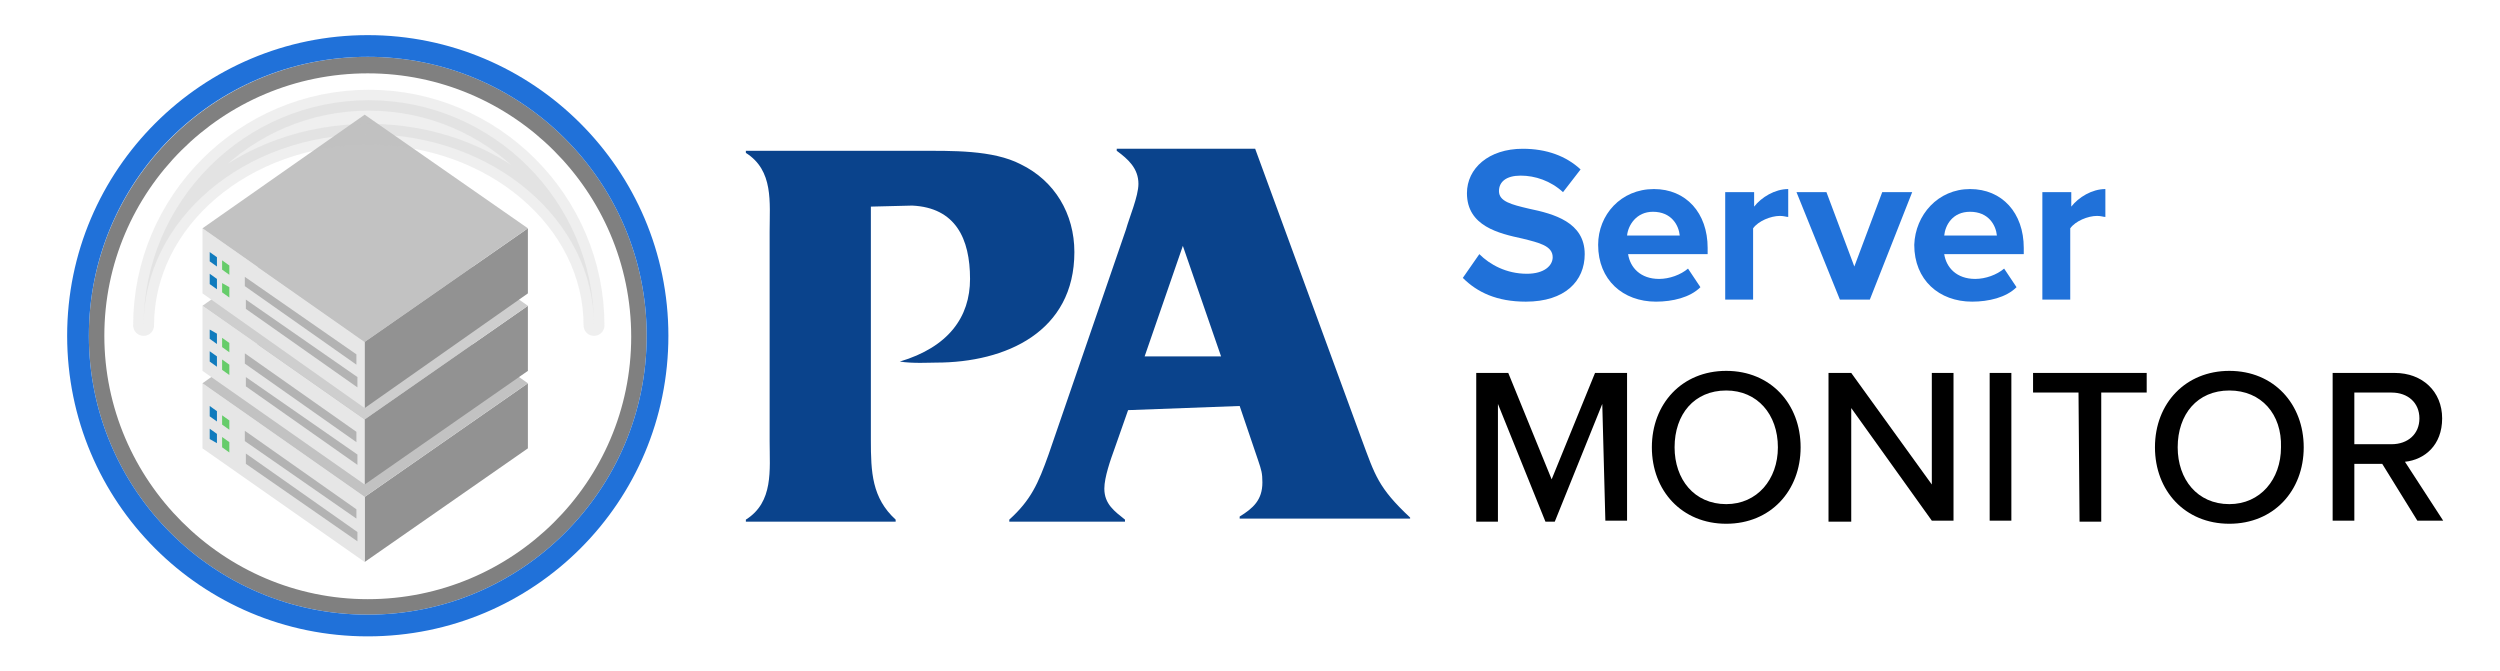 <?xml version="1.0" encoding="utf-8"?>
<!-- Generator: Adobe Illustrator 24.3.0, SVG Export Plug-In . SVG Version: 6.00 Build 0)  -->
<svg version="1.1" id="Layer_1" xmlns="http://www.w3.org/2000/svg" xmlns:xlink="http://www.w3.org/1999/xlink" x="0px" y="0px"
	 viewBox="0 0 242 65" style="enable-background:new 0 0 242 65;" xml:space="preserve">
<style type="text/css">
	.st0{fill:#0A438C;}
	.st1{fill:#929292;}
	.st2{fill:#E6E6E6;}
	.st3{fill:#C2C2C2;}
	.st4{fill:#B3B3B3;}
	.st5{fill:#107BBD;}
	.st6{fill:#66CC6A;}
	.st7{fill:#E7E7E7;}
	.st8{fill:#CECECE;}
	.st9{fill:#808080;}
	.st10{fill:#2071D9;}
	
		.st11{opacity:0.25;fill:#C2C2C2;stroke:#C2C2C2;stroke-width:2.022;stroke-linecap:round;stroke-linejoin:round;stroke-miterlimit:10;enable-background:new    ;}
</style>
<g>
	<path class="st0" d="M84.3,20v22.6c0,3.1,0.1,5.6,2.4,7.7v0.2H72.2v-0.2c2.7-1.7,2.3-4.8,2.3-7.6V22.4c0-2.8,0.4-5.9-2.3-7.6v-0.2
		h12.2H89c3.1,0,7.1-0.1,9.8,1.3c3.3,1.6,5.2,4.8,5.2,8.5c0,7.7-6.6,10.7-13.4,10.7c-0.7,0-2.2,0.1-3.5-0.1c4.7-1.4,6.8-4.3,6.8-8
		c0-3.9-1.4-6.9-5.6-7.1L84.3,20L84.3,20z"/>
	<path class="st0" d="M109.2,39.7l-1.3,3.7c-0.4,1.1-1,2.8-1,3.9c0,1.5,1,2.2,2,3v0.2H97.7v-0.2c2.1-1.9,2.8-3.5,3.8-6.3l7.5-21.8
		c0.3-1.1,1.2-3.2,1.2-4.4c0-1.5-1-2.4-2.1-3.2v-0.2h13.4l10.3,28.1c1.3,3.5,1.6,4.7,4.7,7.6v0.1l0,0H120V50
		c1.3-0.8,2.2-1.6,2.2-3.3c0-0.9-0.1-1.2-0.4-2.1l-1.8-5.3L109.2,39.7L109.2,39.7z M114.5,23.8L114.5,23.8l-3.7,10.7h7.4L114.5,23.8
		z"/>
</g>
<g>
	<g>
		<g>
			<g>
				<polygon class="st1" points="35.3,48.1 51.1,37.1 51.1,43.4 35.3,54.4 				"/>
				<polygon class="st2" points="35.3,48.1 19.6,37.1 19.6,43.4 35.3,54.4 				"/>
				<polygon class="st3" points="35.3,26 51.1,37.1 35.3,48.1 19.6,37.1 				"/>
			</g>
			<polygon class="st4" points="23.7,41.7 23.7,42.7 34.5,50.2 34.5,50.2 34.5,49.3 			"/>
			<g>
				<polygon class="st5" points="21,39.8 20.3,39.3 20.3,40.3 21,40.8 				"/>
			</g>
			<g>
				<polygon class="st6" points="22.2,40.7 21.5,40.2 21.5,41.1 22.2,41.6 				"/>
			</g>
			<polygon class="st4" points="23.8,43.9 23.8,44.9 34.6,52.4 34.6,52.4 34.6,51.5 			"/>
			<g>
				<polygon class="st5" points="21,42 20.3,41.5 20.3,42.5 21,42.9 				"/>
			</g>
			<g>
				<polygon class="st6" points="22.2,42.8 21.5,42.3 21.5,43.3 22.2,43.8 				"/>
			</g>
		</g>
		<g>
			<g>
				<polygon class="st1" points="35.3,40.6 51.1,29.6 51.1,35.9 35.3,46.9 				"/>
				<polygon class="st7" points="35.3,40.6 19.6,29.6 19.6,35.9 35.3,46.9 				"/>
				<polygon class="st8" points="35.3,18.5 51.1,29.6 35.3,40.6 19.6,29.6 				"/>
			</g>
			<polygon class="st4" points="23.7,34.2 23.7,35.2 34.5,42.8 34.5,42.7 34.5,41.8 			"/>
			<g>
				<polygon class="st5" points="21,32.3 20.3,31.9 20.3,32.8 21,33.3 				"/>
			</g>
			<g>
				<polygon class="st6" points="22.2,33.2 21.5,32.7 21.5,33.6 22.2,34.1 				"/>
			</g>
			<polygon class="st4" points="23.8,36.5 23.8,37.4 34.6,45 34.6,44.9 34.6,44 			"/>
			<g>
				<polygon class="st5" points="21,34.5 20.3,34 20.3,35 21,35.5 				"/>
			</g>
			<g>
				<polygon class="st6" points="22.2,35.3 21.5,34.8 21.5,35.8 22.2,36.3 				"/>
			</g>
		</g>
		<g>
			<g>
				<polygon class="st1" points="35.3,33.1 51.1,22.1 51.1,28.4 35.3,39.5 				"/>
				<polygon class="st7" points="35.3,33.1 19.6,22.1 19.6,28.4 35.3,39.5 				"/>
				<polygon class="st3" points="35.3,11.1 51.1,22.1 35.3,33.1 19.6,22.1 				"/>
			</g>
			<polygon class="st4" points="23.7,26.8 23.7,27.7 34.5,35.3 34.5,35.2 34.5,34.3 			"/>
			<g>
				<polygon class="st5" points="21,24.9 20.3,24.4 20.3,25.3 21,25.8 				"/>
			</g>
			<g>
				<polygon class="st6" points="22.2,25.7 21.5,25.2 21.5,26.1 22.2,26.6 				"/>
			</g>
			<polygon class="st4" points="23.8,29 23.8,29.9 34.6,37.5 34.6,37.5 34.6,36.5 			"/>
			<g>
				<polygon class="st5" points="21,27 20.3,26.5 20.3,27.5 21,28 				"/>
			</g>
			<g>
				<polygon class="st6" points="22.2,27.8 21.5,27.4 21.5,28.3 22.2,28.8 				"/>
			</g>
		</g>
	</g>
	<g>
		<path class="st9" d="M35.6,7.1c14,0,25.5,11.4,25.5,25.5S49.6,58,35.6,58S10.1,46.5,10.1,32.5S21.5,7.1,35.6,7.1 M35.6,5.5
			c-14.9,0-27,12.1-27,27s12.1,27,27,27s27-12.1,27-27S50.5,5.5,35.6,5.5L35.6,5.5z"/>
		<path class="st10" d="M35.6,5.5c14.9,0,27,12.1,27,27s-12.1,27-27,27s-27-12.1-27-27S20.6,5.5,35.6,5.5 M35.6,3.4
			c-16,0-29.1,13-29.1,29.1s13,29.1,29.1,29.1s29.1-13,29.1-29.1S51.6,3.4,35.6,3.4L35.6,3.4z"/>
	</g>
</g>
<g>
	<path class="st10" d="M143.2,24.6c1,1,2.6,1.9,4.6,1.9c1.7,0,2.5-0.8,2.5-1.6c0-1.1-1.3-1.4-2.9-1.8c-2.3-0.5-5.4-1.2-5.4-4.4
		c0-2.4,2.1-4.3,5.4-4.3c2.3,0,4.2,0.7,5.6,2l-1.7,2.2c-1.2-1.1-2.7-1.6-4.1-1.6c-1.4,0-2.1,0.6-2.1,1.5c0,1,1.2,1.3,2.9,1.7
		c2.4,0.5,5.4,1.3,5.4,4.4c0,2.6-1.9,4.6-5.7,4.6c-2.8,0-4.7-0.9-6.1-2.3L143.2,24.6z"/>
	<path class="st10" d="M160.1,18.3c3.1,0,5.2,2.3,5.2,5.7v0.6h-7.7c0.2,1.3,1.2,2.4,3,2.4c1,0,2.1-0.4,2.8-1l1.2,1.8
		c-1,1-2.7,1.4-4.3,1.4c-3.2,0-5.6-2.1-5.6-5.5C154.7,20.8,156.9,18.3,160.1,18.3z M157.5,22.8h5.1c-0.1-1-0.8-2.3-2.6-2.3
		C158.4,20.5,157.6,21.8,157.5,22.8z"/>
	<path class="st10" d="M167.1,18.6h2.7V20c0.7-0.9,2-1.7,3.3-1.7V21c-0.2,0-0.4-0.1-0.8-0.1c-0.9,0-2.1,0.5-2.6,1.2V29H167V18.6
		H167.1z"/>
	<path class="st10" d="M173.9,18.6h2.9l2.7,7.2l2.7-7.2h2.9L181,29h-2.9L173.9,18.6z"/>
	<path class="st10" d="M190.7,18.3c3.1,0,5.2,2.3,5.2,5.7v0.6h-7.7c0.2,1.3,1.2,2.4,3,2.4c1,0,2.1-0.4,2.8-1l1.2,1.8
		c-1,1-2.7,1.4-4.3,1.4c-3.2,0-5.6-2.1-5.6-5.5C185.4,20.8,187.6,18.3,190.7,18.3z M188.2,22.8h5.1c-0.1-1-0.8-2.3-2.6-2.3
		C189,20.5,188.3,21.8,188.2,22.8z"/>
	<path class="st10" d="M197.8,18.6h2.7V20c0.7-0.9,2-1.7,3.3-1.7V21c-0.2,0-0.4-0.1-0.8-0.1c-0.9,0-2.1,0.5-2.6,1.2V29h-2.7V18.6
		H197.8z"/>
	<path d="M155.1,39.1l-4.6,11.4h-0.9L145,39.1v11.4h-2.1V36.1h3.1l4.2,10.3l4.2-10.3h3.1v14.3h-2.1L155.1,39.1L155.1,39.1z"/>
	<path d="M167.1,35.9c4.3,0,7.2,3.2,7.2,7.4s-2.9,7.4-7.2,7.4s-7.2-3.2-7.2-7.4S162.8,35.9,167.1,35.9z M167.1,37.8
		c-3.1,0-5,2.3-5,5.5c0,3.1,1.9,5.5,5,5.5c3,0,5-2.4,5-5.5C172.1,40.1,170.1,37.8,167.1,37.8z"/>
	<path d="M179.2,39.5v11H177V36.1h2.2l7.8,10.8V36.1h2.1v14.3H187L179.2,39.5z"/>
	<path d="M192.6,36.1h2.1v14.3h-2.1V36.1z"/>
	<path d="M201.2,38h-4.4v-1.9h11V38h-4.4v12.5h-2.1L201.2,38L201.2,38z"/>
	<path d="M215.8,35.9c4.3,0,7.2,3.2,7.2,7.4s-2.9,7.4-7.2,7.4s-7.2-3.2-7.2-7.4C208.6,39,211.6,35.9,215.8,35.9z M215.8,37.8
		c-3.1,0-5,2.3-5,5.5c0,3.1,1.9,5.5,5,5.5c3,0,5-2.4,5-5.5C220.9,40.1,218.9,37.8,215.8,37.8z"/>
	<path d="M230.6,44.9h-2.7v5.5h-2.1V36.1h6c2.7,0,4.6,1.8,4.6,4.4c0,2.6-1.7,4-3.6,4.2l3.7,5.7H234L230.6,44.9z M231.5,38h-3.6v5
		h3.6c1.6,0,2.7-1,2.7-2.5S233.1,38,231.5,38z"/>
</g>
<path class="st11" d="M35.7,13c12,0,21.8,8.3,21.8,18.5c0-12-9.8-21.8-21.8-21.8s-21.8,9.8-21.8,21.8C13.9,21.3,23.6,13,35.7,13z"/>
</svg>
